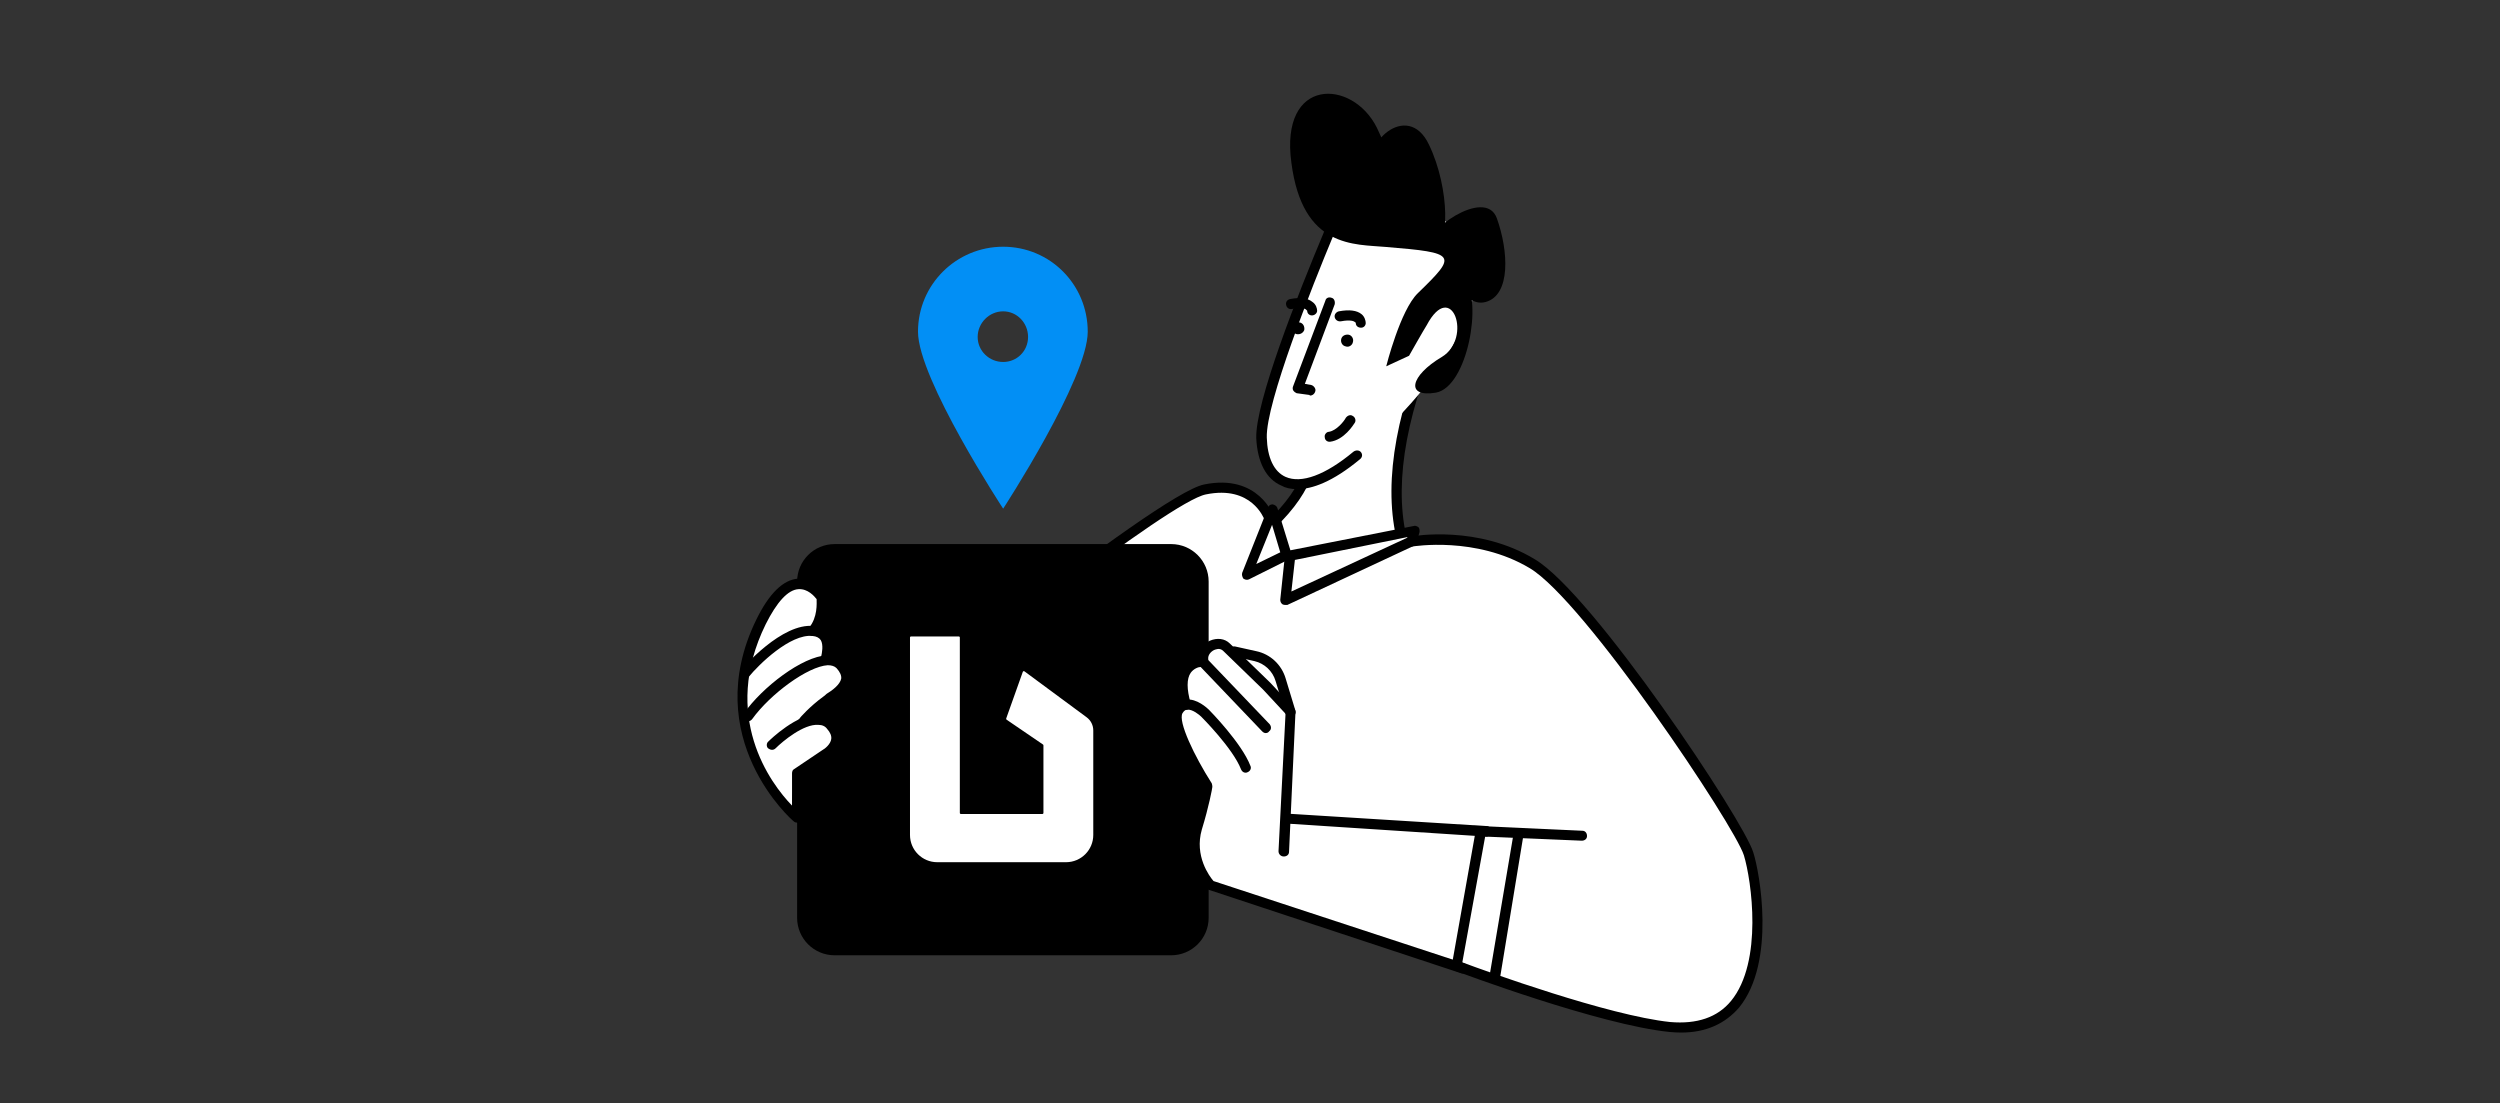 <?xml version="1.0" encoding="utf-8"?>
<svg xmlns="http://www.w3.org/2000/svg" fill="none" height="100%" overflow="visible" preserveAspectRatio="none" style="display: block;" viewBox="0 0 800 353" width="100%">
<rect x="0" y="0" width="800" height="353" fill="#333333" stroke="none"/>
<g id="Image">
<g id="Device frame">
<g clip-path="url(#clip0_0_1331)">
<g id="Group 5548">
<g id="Group 5584">
<path d="M257.548 251.106L381.009 157.435C381.009 157.435 395.973 149.192 406.075 165.865C406.075 165.865 441.055 173.734 456.02 172.984C471.172 172.235 486.324 176.169 493.806 183.101C501.289 189.845 552.357 252.23 559.278 273.4C566.199 294.757 561.149 315.927 556.098 320.61C551.047 325.294 542.817 332.225 529.348 328.853C516.067 325.668 387.369 283.516 387.369 283.516L257.548 251.106Z" fill="white" id="&lt;Path&gt;"/>
<g id="&lt;Group&gt;">
<path d="M271.06 242.442C270.685 242.442 270.123 242.255 269.936 241.881C269.186 241.132 269.374 240.196 270.123 239.634C274.057 236.265 369.97 158.024 385.331 155.029C402.752 151.473 407.623 165.137 407.623 165.324C407.998 166.073 407.436 167.009 406.686 167.383C405.75 167.57 404.813 167.196 404.626 166.26C404.438 165.885 400.504 155.216 385.893 158.211C374.278 160.457 306.465 213.991 272.184 242.068C271.809 242.317 271.434 242.442 271.06 242.442Z" fill="black" id="&lt;Path&gt;_2"/>
</g>
<g id="&lt;Group&gt;_2">
<path d="M386.768 293.693C386.768 300.32 381.396 305.693 374.768 305.693H267.076C260.448 305.693 255.076 300.32 255.076 293.693V186.105C255.076 179.478 260.448 174.105 267.076 174.105H374.768C381.396 174.105 386.768 179.478 386.768 186.105V293.693Z" fill="black" id="&lt;Path&gt;_3"/>
<g id="Group 5574">
<g id="Group 5569">
<g id="Group 5564">
<path d="M306.797 203.66H291.547C291.354 203.66 291.198 203.816 291.198 204.008V267.19C291.198 272.003 295.1 275.905 299.913 275.905H341.133C345.946 275.905 349.848 272.003 349.848 267.19V233.737C349.848 232.078 349.061 230.517 347.726 229.531L327.829 214.832C327.641 214.693 327.372 214.775 327.294 214.996L321.988 229.899C321.934 230.048 321.989 230.215 322.119 230.304L333.748 238.24C333.843 238.305 333.9 238.413 333.9 238.528V260.131C333.9 260.324 333.744 260.48 333.551 260.48H307.494C307.302 260.48 307.146 260.324 307.146 260.131V204.008C307.146 203.816 306.99 203.66 306.797 203.66Z" fill="white" id="Vector 1"/>
</g>
</g>
</g>
</g>
<g id="&lt;Group&gt;_3">
<path d="M253.825 260.412C253.825 260.412 232.47 240.009 239.026 210.434C244.272 186.85 257.947 183.668 262.068 190.406C263.754 193.214 261.506 201.637 261.506 201.637C261.506 201.637 266.002 204.819 265.253 206.691C262.817 213.055 267.313 210.434 269.374 212.868C271.434 215.488 271.06 219.606 268.437 221.291C265.44 223.35 258.321 228.965 258.321 228.965C258.321 228.965 263.754 230.276 266.939 232.522C269.187 234.019 268.812 240.196 264.316 242.442C260.007 244.688 251.765 247.309 253.825 260.412Z" fill="white" id="&lt;Path&gt;_4"/>
<g id="&lt;Group&gt;_4">
<path d="M238.277 217.173C237.902 217.173 237.59 217.048 237.34 216.798C236.591 216.237 236.591 215.114 237.153 214.552C237.528 213.804 250.266 199.204 260.382 200.327C263.192 200.514 264.691 202.011 265.44 203.134C267.313 206.129 266.002 210.434 265.815 210.996C265.627 211.932 264.691 212.306 263.754 211.932C263.005 211.745 262.443 210.809 262.817 209.873C263.005 209.124 263.567 206.316 262.63 204.819C262.13 204.07 261.256 203.633 260.007 203.509C252.889 202.76 242.773 212.68 239.588 216.611C239.214 216.986 238.839 217.173 238.277 217.173Z" fill="black" id="&lt;Path&gt;_5"/>
</g>
<g id="&lt;Group&gt;_5">
<path d="M257.01 232.522C256.635 232.522 256.261 232.397 255.886 232.147C255.324 231.586 255.137 230.463 255.886 229.901C255.886 229.714 259.258 225.97 263.379 222.975C263.754 222.726 264.128 222.414 264.503 222.04C266.376 220.916 268.812 219.045 269.186 217.173C269.311 216.175 268.812 215.051 267.688 213.804C267.063 213.18 266.127 212.868 264.878 212.868C258.509 213.242 246.519 222.04 240.712 230.088C240.15 230.837 239.214 231.024 238.464 230.463C237.715 230.088 237.528 228.965 238.09 228.216C243.897 219.981 256.635 210.06 264.69 209.686C267.5 209.498 269.186 210.622 270.123 211.745C271.871 213.616 272.621 215.551 272.371 217.547C271.996 220.916 268.812 223.163 266.376 224.847C266.002 225.097 265.689 225.346 265.44 225.596C261.506 228.404 258.321 231.96 258.134 231.96C257.947 232.334 257.385 232.522 257.01 232.522Z" fill="black" id="&lt;Path&gt;_6"/>
</g>
<g id="&lt;Group&gt;_6">
<path d="M254.95 263.219C254.575 263.219 254.263 263.094 254.013 262.845C253.638 262.658 223.478 236.265 242.024 198.268C246.145 189.844 250.641 185.539 255.324 185.165C260.757 184.978 264.129 190.032 264.129 190.219C264.254 190.344 264.316 190.531 264.316 190.78C264.503 191.155 265.627 197.893 261.506 202.947C260.757 203.696 259.82 203.696 259.071 203.134C258.509 202.573 258.321 201.637 258.883 200.888C261.693 197.519 261.319 193.027 261.319 191.716C260.569 190.78 258.509 188.347 255.512 188.534C252.14 188.721 248.58 192.652 245.021 199.765C230.597 229.152 246.52 250.678 253.451 257.791V247.496C253.451 246.934 253.638 246.373 254.013 246.186L263.192 240.009C263.941 239.634 265.815 238.137 266.002 236.452C266.127 235.454 265.69 234.393 264.691 233.27C264.066 232.397 263.13 231.96 261.881 231.96C257.198 231.586 250.454 237.201 248.206 239.447C247.456 240.196 246.52 240.009 245.77 239.447C245.208 238.886 245.208 237.763 245.958 237.201C246.332 236.827 255.137 228.216 262.068 228.591C264.191 228.716 265.94 229.527 267.313 231.024C268.937 233.021 269.561 235.017 269.187 237.014C268.625 240.57 265.065 242.629 265.065 242.816L256.636 248.432V261.722C256.636 262.283 256.261 262.845 255.699 263.219C255.449 263.344 255.199 263.344 254.95 263.219Z" fill="black" id="&lt;Path&gt;_7"/>
</g>
</g>
<g id="&lt;Group&gt;_7">
<g id="&lt;Group&gt;_8">
<path d="M448.273 171.501C445.088 156.714 446.587 134.626 461.199 102.619C488.362 42.347 419.799 139.867 419.799 139.867C419.424 143.611 421.86 153.532 406.499 168.132L411.182 176.742L448.273 171.501Z" fill="white" id="&lt;Path&gt;_8"/>
<g id="&lt;Group&gt;_9">
<path d="M448.273 173.186C447.524 173.186 446.962 172.624 446.775 171.875C442.654 153.344 446.962 129.76 459.701 101.87C464.758 90.452 465.695 86.334 465.882 84.837C460.45 87.831 439.469 114.598 421.298 140.429C421.298 140.803 421.298 141.178 421.298 141.552C421.485 146.232 421.673 155.965 407.623 169.255C406.874 170.003 405.937 169.816 405.188 169.255C404.626 168.693 404.626 167.57 405.375 167.009C418.488 154.655 418.301 146.232 418.113 141.552C418.113 140.928 418.113 140.367 418.113 139.867C418.113 139.618 418.176 139.306 418.301 138.932C418.488 138.932 428.978 123.77 440.031 109.357C463.26 79.034 466.07 80.531 467.756 81.654C469.629 82.778 470.753 85.211 462.698 103.18C450.334 130.508 446.025 153.344 449.959 171.314C450.147 172.062 449.585 172.998 448.648 173.186C448.523 173.186 448.398 173.186 448.273 173.186Z" fill="black" id="&lt;Path&gt;_9"/>
</g>
<path d="M428.978 65.744C428.978 65.744 403.314 125.08 403.689 140.242C404.064 155.216 415.303 161.393 434.224 145.67C470.566 115.534 476.935 86.334 470.191 79.221C463.447 72.296 446.213 47.775 428.978 65.744Z" fill="white" id="&lt;Path&gt;_10"/>
<path d="M443.59 79.034C433.474 78.098 416.802 79.595 413.243 52.08C409.496 24.564 432.725 25.126 440.593 40.849C448.273 56.759 445.651 62.375 440.218 54.7C434.786 46.839 450.334 31.677 457.265 46.277C464.197 60.69 463.635 79.783 458.951 77.536C454.268 75.29 475.249 59.38 478.996 69.862C482.742 80.344 483.491 94.383 475.436 96.629C467.381 98.875 462.885 82.777 468.692 89.516C474.5 96.254 469.629 123.77 459.513 125.642C449.585 127.326 451.271 120.213 461.387 114.224C471.315 108.234 464.571 88.954 456.516 104.116C455.767 105.239 450.896 113.849 450.896 113.849L443.59 117.219C443.59 117.219 448.086 99.249 453.706 93.821C466.444 81.467 466.257 80.906 443.59 79.034Z" fill="black" id="&lt;Path&gt;_11"/>
</g>
<g id="&lt;Group&gt;_10">
<path d="M412.868 177.865L411.369 192.091L451.832 173.186L452.581 169.816L412.868 177.865Z" fill="white" id="&lt;Path&gt;_12"/>
<path clip-rule="evenodd" d="M411.369 193.588C410.994 193.588 410.682 193.526 410.432 193.401C409.87 193.027 409.683 192.465 409.683 191.903L411.182 177.678C411.182 176.929 411.744 176.367 412.493 176.18L452.394 168.319C452.769 168.132 453.331 168.319 453.893 168.693C454.268 169.067 454.268 169.629 454.268 170.191L453.331 173.56C453.144 174.121 452.956 174.496 452.394 174.683L411.931 193.588C411.681 193.588 411.494 193.588 411.369 193.588ZM414.366 179.175L413.242 189.283L450.334 172.062V171.875L414.366 179.175Z" fill="black" fill-rule="evenodd" id="&lt;Compound Path&gt;"/>
</g>
<g id="&lt;Group&gt;_11">
<path d="M407.248 163.078L399.005 183.855L411.743 177.491L407.248 163.078Z" fill="white" id="&lt;Path&gt;_13"/>
<path clip-rule="evenodd" d="M399.005 185.539C398.63 185.539 398.256 185.415 397.881 185.165C397.506 184.603 397.319 183.855 397.506 183.293L405.749 162.516C405.936 161.767 406.498 161.393 407.247 161.393C407.997 161.58 408.559 161.955 408.746 162.516L413.242 177.116C413.429 177.865 413.055 178.614 412.493 178.988L399.754 185.352C399.505 185.477 399.255 185.539 399.005 185.539ZM407.06 167.944L402.002 180.485L409.683 176.742L407.06 167.944Z" fill="black" fill-rule="evenodd" id="&lt;Compound Path&gt;_2"/>
</g>
<g id="&lt;Group&gt;_12">
<path d="M415.117 156.527C413.056 156.527 411.37 156.152 410.059 155.403C405.188 153.344 402.378 147.916 402.004 140.242C401.629 128.824 415.304 94.195 423.546 74.542C423.734 73.606 424.67 73.231 425.607 73.606C426.356 73.98 426.731 74.916 426.544 75.665C419.987 91.388 405.001 129.011 405.375 140.055C405.563 146.419 407.623 150.911 411.37 152.596C416.428 154.842 424.108 152.034 433.1 144.547C433.85 143.985 434.974 143.985 435.536 144.734C436.098 145.483 435.91 146.419 435.161 146.98C426.356 154.28 419.8 156.527 415.117 156.527Z" fill="black" id="&lt;Path&gt;_14"/>
</g>
<g id="&lt;Group&gt;_13">
<path d="M419.238 126.578C419.113 126.578 419.05 126.515 419.05 126.39L414.929 125.829C414.554 125.642 414.18 125.455 413.805 124.893C413.618 124.519 413.618 123.957 413.805 123.583L424.108 96.254C424.295 95.319 425.232 94.944 426.169 95.319C426.918 95.506 427.293 96.442 427.105 97.377L417.552 122.834L419.612 123.208C420.362 123.396 421.111 124.331 420.924 125.08C420.736 126.016 419.987 126.578 419.238 126.578Z" fill="black" id="&lt;Path&gt;_15"/>
</g>
<path d="M417.364 105.613C416.989 106.549 416.053 107.111 414.929 106.924C413.992 106.736 413.243 105.613 413.618 104.49C413.805 103.554 414.929 102.993 415.865 103.18C416.989 103.367 417.551 104.49 417.364 105.613Z" fill="black" id="&lt;Path&gt;_16"/>
<g id="&lt;Group&gt;_14">
<path d="M419.799 100.934C419.05 100.934 418.3 100.373 418.3 99.437C418.3 99.437 418.113 99.249 417.926 99.062C417.551 98.688 416.427 98.314 413.43 98.875C412.493 99.062 411.744 98.501 411.556 97.565C411.369 96.629 411.931 95.88 412.868 95.693C416.115 95.069 418.488 95.381 419.986 96.629C421.11 97.378 421.485 98.688 421.485 99.437C421.485 100.185 420.736 100.934 419.799 100.934Z" fill="black" id="&lt;Path&gt;_17"/>
</g>
<path d="M432.912 109.544C432.725 110.48 431.601 111.229 430.665 110.854C429.541 110.667 428.979 109.544 429.166 108.608C429.353 107.485 430.477 106.924 431.601 107.111C432.538 107.298 433.287 108.421 432.912 109.544Z" fill="black" id="&lt;Path&gt;_18"/>
<g id="&lt;Group&gt;_15">
<path d="M435.535 104.865C434.598 104.865 433.849 104.303 433.849 103.367C433.849 103.367 433.849 103.18 433.474 102.993C433.287 102.806 432.163 102.244 429.166 102.806C428.229 102.993 427.292 102.431 427.105 101.495C426.918 100.56 427.667 99.811 428.416 99.624C431.788 99 434.223 99.312 435.722 100.56C436.659 101.308 437.033 102.619 437.033 103.367C437.033 104.116 436.471 104.865 435.535 104.865Z" fill="black" id="&lt;Path&gt;_19"/>
</g>
<g id="&lt;Group&gt;_16">
<path d="M425.419 141.365C424.67 141.365 423.92 140.803 423.92 139.868C423.733 139.119 424.482 138.183 425.232 138.183C427.667 137.809 430.102 134.814 430.664 133.691C431.226 132.942 432.163 132.567 432.912 133.129C433.661 133.503 434.036 134.626 433.474 135.375C433.099 135.937 430.102 140.803 425.606 141.365C425.606 141.365 425.544 141.365 425.419 141.365Z" fill="black" id="&lt;Path&gt;_20"/>
</g>
</g>
<path clip-rule="evenodd" d="M321.01 78.952C336.026 78.952 348.075 91.059 348.075 106.147C348.075 121.235 321.01 162.774 321.01 162.774C321.01 162.774 293.759 121.235 293.759 106.147C293.759 91.059 305.994 78.952 321.01 78.952ZM321.01 115.833C325.459 115.833 328.981 112.294 328.981 107.824C328.981 103.353 325.459 99.628 321.01 99.628C316.561 99.628 312.853 103.353 312.853 107.824C312.853 112.294 316.561 115.833 321.01 115.833Z" fill="#028FF5" fill-rule="evenodd" id="&lt;Compound Path&gt;_3"/>
<g id="&lt;Group&gt;_17">
<path d="M464.196 308.33C459.138 305.522 386.829 283.06 386.829 283.06C386.829 283.06 380.085 276.509 381.583 269.396C383.269 262.47 386.829 251.614 386.829 251.614C386.829 251.614 376.713 236.827 376.713 232.896C376.713 228.965 378.961 225.596 378.961 225.596C378.961 225.596 377.65 219.606 378.399 216.986C379.148 214.552 383.644 211.932 383.644 211.932C383.644 211.932 385.705 206.878 387.016 206.316C388.327 205.755 391.512 206.129 391.512 206.129L406.686 211.932C406.686 211.932 413.804 228.965 413.429 229.527C413.242 230.088 411.369 262.283 411.369 262.283L472.626 265.84L464.196 308.33Z" fill="white" id="&lt;Path&gt;_21"/>
<g id="&lt;Group&gt;_18">
<path d="M394.885 208.375L401.629 209.873C405.563 210.809 408.56 213.616 409.872 217.36L413.056 227.842L394.885 208.375Z" fill="white" id="&lt;Path&gt;_22"/>
<path d="M413.056 229.527C412.306 229.527 411.557 228.965 411.37 228.404L408.185 217.922C407.248 214.739 404.626 212.306 401.441 211.557L394.697 210.06C393.761 209.873 393.199 208.937 393.386 208.001C393.573 207.252 394.51 206.691 395.259 206.878L402.003 208.375C406.499 209.311 410.058 212.681 411.37 216.986L414.554 227.468C414.742 228.216 414.367 229.152 413.43 229.34C413.305 229.464 413.18 229.527 413.056 229.527Z" fill="black" id="&lt;Path&gt;_23"/>
</g>
<g id="&lt;Group&gt;_19">
<path d="M405.001 232.896L384.957 211.745C384.957 211.745 375.216 211.745 379.524 225.596L405.001 232.896Z" fill="white" id="&lt;Path&gt;_24"/>
<path d="M405.001 234.581C404.626 234.581 404.252 234.394 403.877 234.019L384.207 213.429C383.458 213.429 381.96 213.991 381.023 215.301C379.712 217.173 379.712 220.542 381.023 225.035C381.398 225.97 380.836 226.719 379.899 227.094C379.15 227.281 378.213 226.906 378.026 225.97C376.277 220.355 376.402 216.112 378.4 213.242C380.836 210.06 384.769 210.06 384.957 210.06C385.331 210.06 385.706 210.247 386.081 210.622L406.312 231.773C406.874 232.522 406.874 233.458 406.125 234.019C405.875 234.394 405.501 234.581 405.001 234.581Z" fill="black" id="&lt;Path&gt;_25"/>
</g>
<g id="&lt;Group&gt;_20">
<path d="M468.318 311.512C468.068 311.512 467.881 311.512 467.756 311.512L386.83 284.745C386.58 284.745 386.393 284.62 386.268 284.37C385.893 283.996 378.213 275.76 381.585 264.529C383.271 258.727 384.207 253.673 384.582 251.988C381.959 247.683 372.593 231.96 375.59 226.719C376.714 224.66 378.4 223.911 379.524 223.911C382.896 223.35 386.455 226.719 386.83 227.093C387.205 227.468 397.32 237.763 400.13 245.063C400.505 245.811 400.13 246.747 399.194 247.122C398.444 247.496 397.508 247.122 397.133 246.186C394.51 239.447 384.582 229.527 384.395 229.339C383.833 228.778 381.585 226.906 379.899 227.093C379.524 227.093 378.962 227.28 378.4 228.216C376.901 230.837 382.147 241.881 387.767 250.678C387.891 251.052 387.954 251.427 387.954 251.801C387.954 252.175 386.83 258.165 384.582 265.465C382.147 273.888 387.017 280.44 388.329 281.937L468.693 308.33C469.63 308.704 470.004 309.64 469.817 310.389C469.63 311.137 468.88 311.512 468.318 311.512Z" fill="black" id="&lt;Path&gt;_26"/>
</g>
<g id="&lt;Group&gt;_21">
<path d="M410.808 274.076C409.871 274.076 409.122 273.327 409.122 272.391L411.369 228.404L404.251 220.729L391.325 208.188C390.201 207.252 389.077 207.814 388.515 208.001C387.391 208.563 386.455 209.686 386.642 210.996C386.642 211.932 385.893 212.681 385.143 212.681C384.207 212.868 383.457 212.119 383.27 211.183C383.083 208.75 384.581 206.129 387.204 205.006C389.452 204.07 391.887 204.257 393.573 205.942L406.499 218.483L414.179 226.719C414.429 227.093 414.554 227.468 414.554 227.842L412.493 272.578C412.493 273.514 411.744 274.076 410.808 274.076Z" fill="black" id="&lt;Path&gt;_27"/>
</g>
</g>
<g id="&lt;Group&gt;_22">
<path d="M538.005 330.417C536.756 330.417 535.507 330.354 534.258 330.23C511.966 327.984 467.381 311.324 465.508 310.576C464.759 310.389 464.384 309.64 464.571 308.891L472.252 265.653C472.439 264.904 473.189 264.342 473.938 264.342L506.346 265.84C507.282 265.84 507.844 266.588 507.844 267.524C507.844 268.46 507.095 269.022 506.158 269.022L475.249 267.711L467.943 307.955C475.436 310.763 514.776 324.989 534.445 327.048C543.062 327.796 549.619 325.55 553.928 320.309C564.231 307.768 560.484 281.75 558.049 273.701C555.051 264.155 506.908 192.091 489.486 181.796C472.252 171.501 452.208 174.87 452.02 174.87C451.271 175.057 450.334 174.496 450.147 173.56C449.96 172.624 450.522 171.875 451.458 171.688C452.395 171.501 473.001 167.944 491.172 178.988C509.718 190.032 558.049 262.658 561.046 272.765C563.107 279.129 568.352 307.768 556.55 322.368C552.054 327.609 545.872 330.417 538.005 330.417Z" fill="black" id="&lt;Path&gt;_28"/>
</g>
<g id="&lt;Group&gt;_23">
<path d="M478.246 314.694C478.121 314.694 478.059 314.694 478.059 314.694C477.122 314.507 476.56 313.758 476.56 312.822L484.241 267.337C484.428 266.401 485.177 265.84 486.114 265.84C487.051 266.027 487.613 266.963 487.425 267.712L479.932 313.383C479.745 314.132 478.995 314.694 478.246 314.694Z" fill="black" id="&lt;Path&gt;_29"/>
</g>
<g id="&lt;Group&gt;_24">
<g id="&lt;Path&gt;_30">
</g>
<path d="M475.624 267.711L412.493 263.593C411.557 263.593 410.995 262.845 410.995 261.909C410.995 260.973 411.744 260.411 412.681 260.411L475.811 264.342C476.56 264.342 477.31 265.278 477.31 266.027C477.122 266.963 476.56 267.711 475.624 267.711Z" fill="black" id="&lt;Path&gt;_31"/>
</g>
</g>
</g>
</g>
</g>
</g>
<defs>
<clipPath id="clip0_0_1331">
<rect fill="white" height="323" rx="16" width="496.696" x="151.652" y="30"/>
</clipPath>
</defs>
</svg>